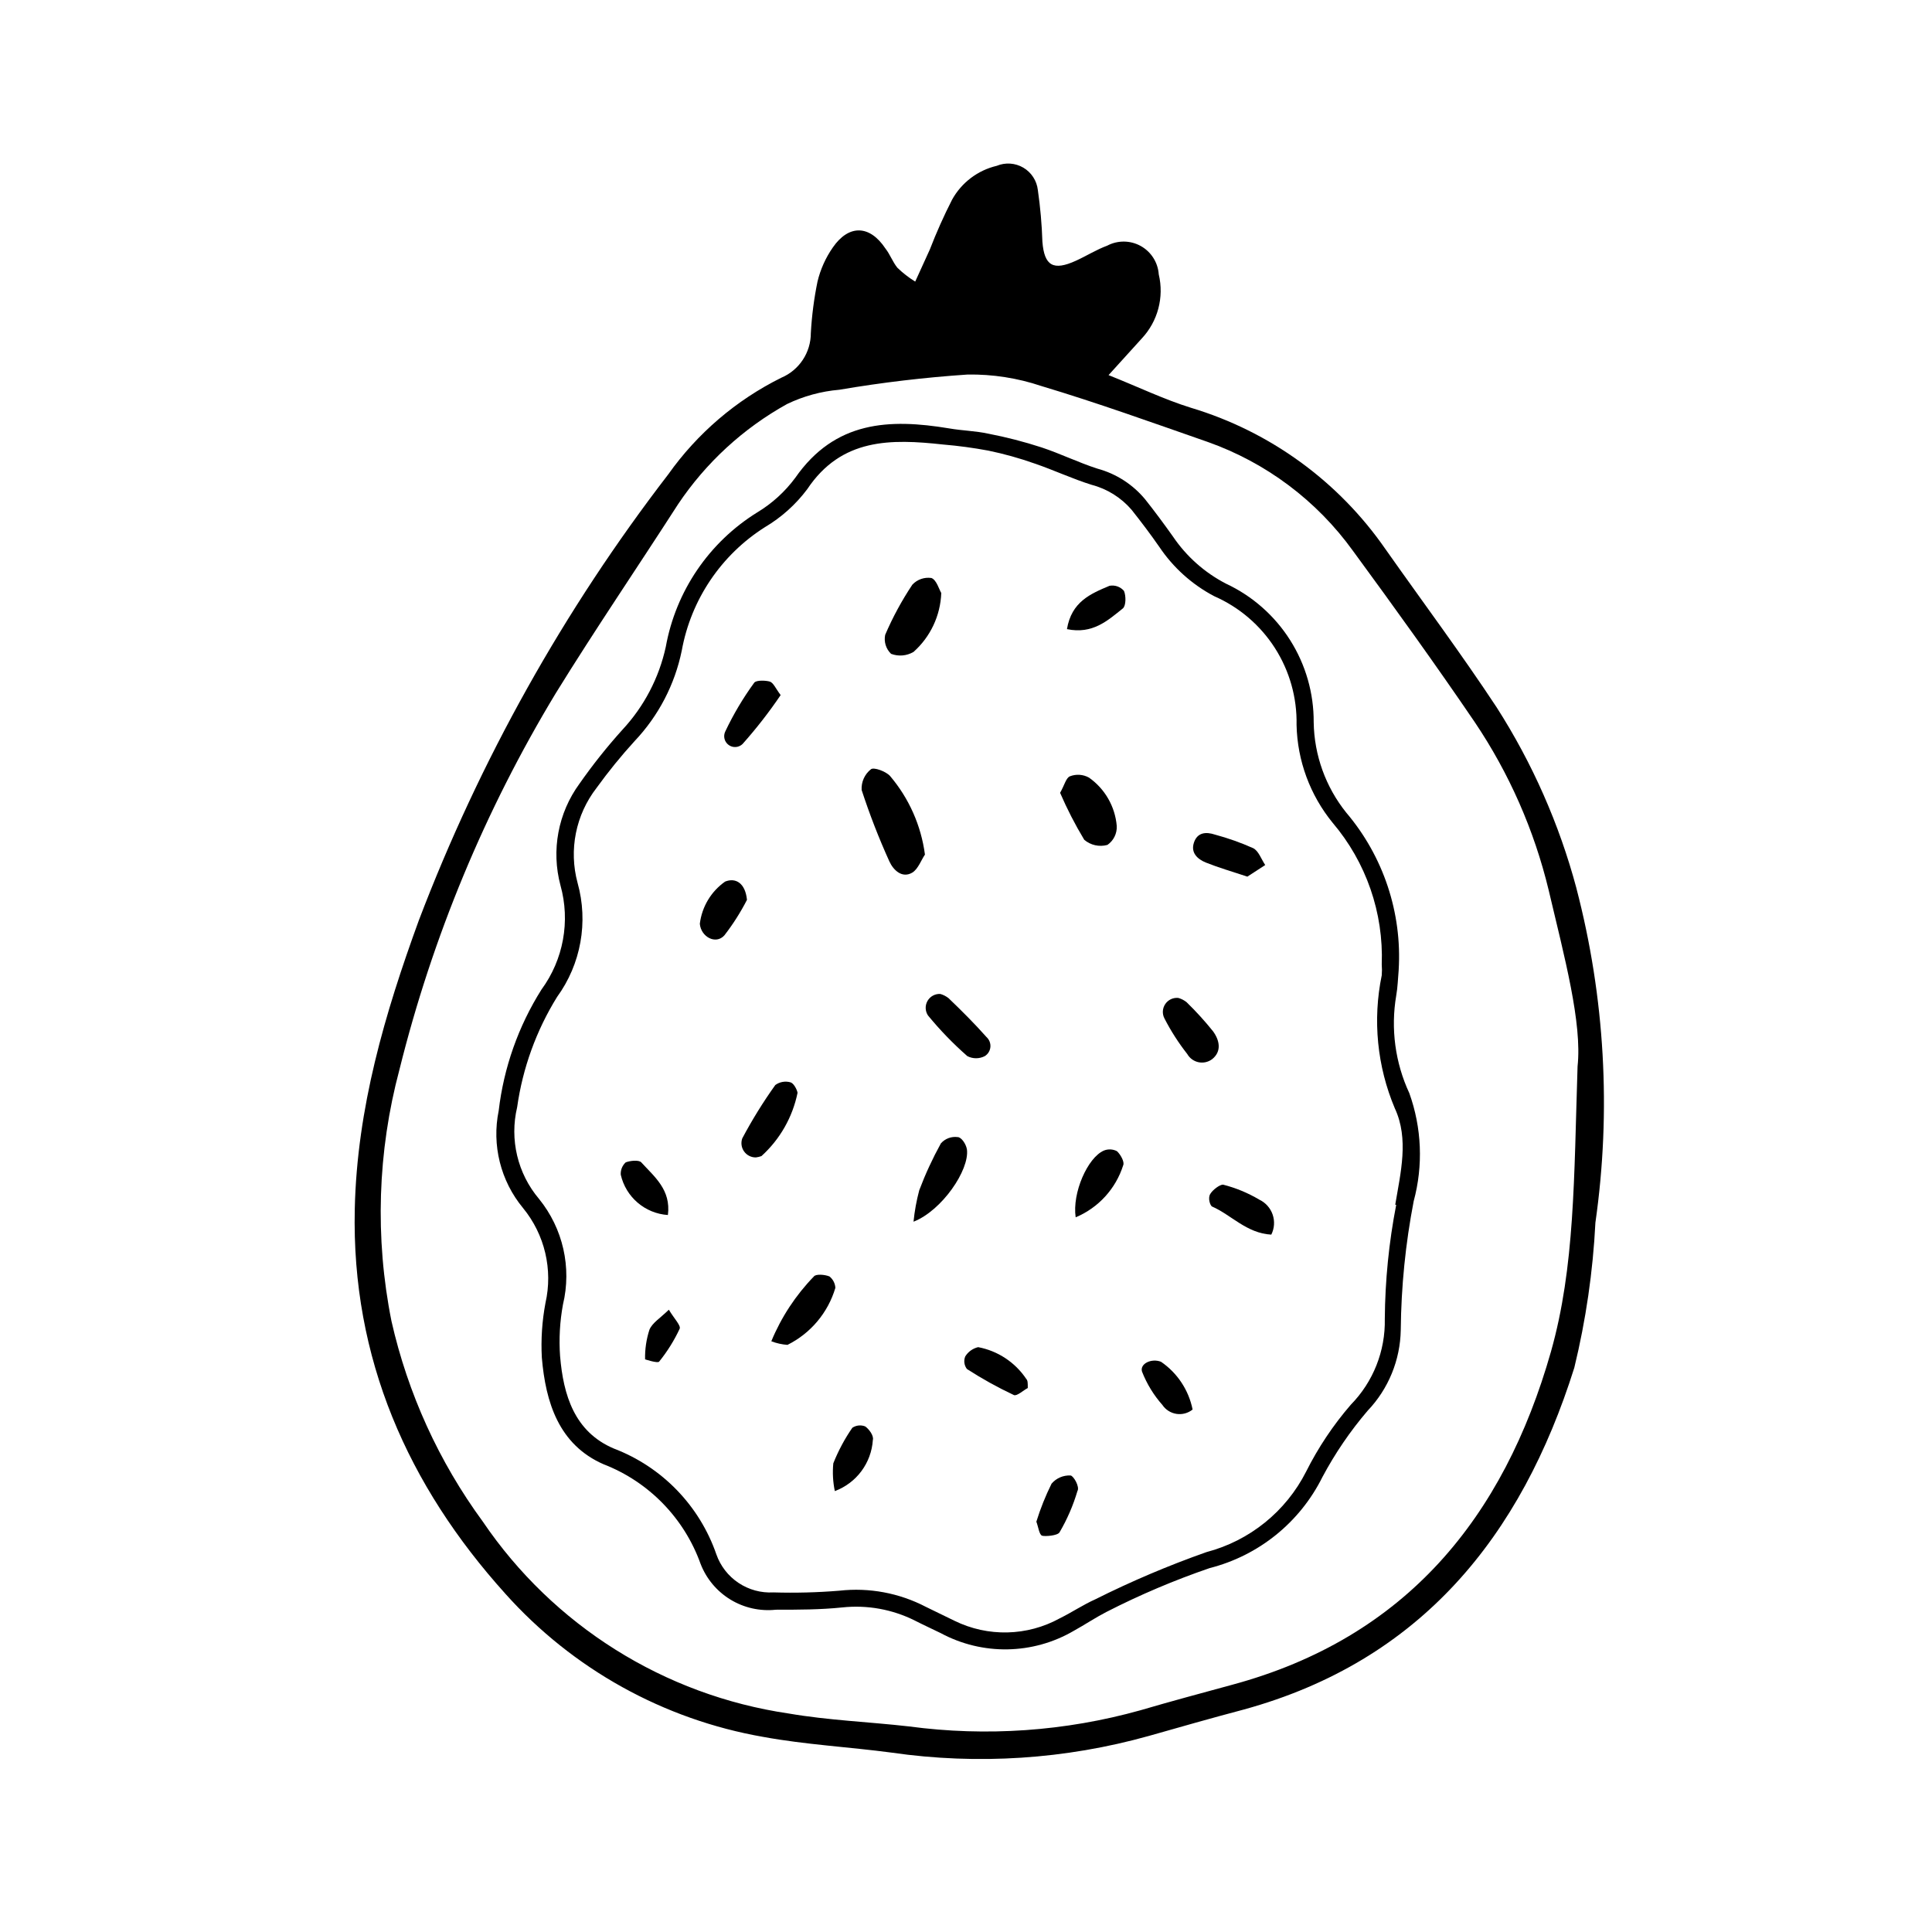 <?xml version="1.0" encoding="UTF-8"?>
<!-- Uploaded to: SVG Repo, www.svgrepo.com, Generator: SVG Repo Mixer Tools -->
<svg fill="#000000" width="800px" height="800px" version="1.1" viewBox="144 144 512 512" xmlns="http://www.w3.org/2000/svg">
 <g>
  <path d="m561.77 379.39c-4.543-16.984-11.68-33.164-21.16-47.965-9.371-14.207-19.598-27.91-29.422-41.867h-0.004c-12.43-17.977-30.605-31.195-51.539-37.484-7.152-2.215-14.008-5.543-21.867-8.664l8.77-9.672c4.285-4.551 5.988-10.953 4.535-17.031-0.215-3.144-2.008-5.973-4.762-7.508-2.758-1.535-6.102-1.57-8.895-0.098-2.871 1.059-5.492 2.719-8.262 3.981-6.047 2.769-8.414 1.359-8.918-5.039-0.148-4.586-0.551-9.16-1.207-13.703-0.285-2.465-1.711-4.652-3.848-5.91-2.141-1.254-4.742-1.438-7.035-0.488-5.035 1.188-9.336 4.441-11.84 8.969-2.191 4.293-4.156 8.699-5.894 13.199l-3.879 8.516c-1.711-1.051-3.297-2.285-4.734-3.68-1.258-1.562-1.965-3.578-3.125-5.039-4.231-6.398-9.773-6.398-13.957-0.352-1.914 2.742-3.301 5.816-4.078 9.07-0.922 4.484-1.508 9.031-1.766 13.602 0.02 5.188-3.078 9.875-7.859 11.891-11.938 5.926-22.219 14.719-29.926 25.594-27.68 35.961-49.949 75.781-66.098 118.19-9.02 24.738-16.375 49.727-16.977 76.43-0.906 39.699 14.105 73.406 39.902 102.02h-0.004c17.859 19.965 41.926 33.332 68.316 37.938 11.234 2.066 22.773 2.672 34.109 4.18v0.004c22.766 3.273 45.965 1.766 68.113-4.434 8.312-2.367 16.625-4.734 25.191-7.004 46.902-12.898 73.504-45.898 87.562-90.586 3.066-12.609 4.938-25.48 5.59-38.441 4.231-29.582 2.516-59.707-5.035-88.617zm0.301 47.258c-0.957 29.574-0.707 53.102-7.055 75.57-12.492 43.879-38.391 75.82-84.488 88.266-8.113 2.215-16.223 4.383-24.285 6.75h0.004c-19.953 5.578-40.832 7.035-61.367 4.285-10.629-1.211-21.363-1.613-31.891-3.426-32.961-4.848-62.371-23.309-81.062-50.887-11.617-15.855-19.848-33.93-24.184-53.102-4.418-22.086-3.695-44.891 2.117-66.652 8.734-35.16 22.715-68.805 41.465-99.805 10.43-16.879 21.613-33.301 32.344-49.977v-0.004c7.387-11.039 17.301-20.156 28.918-26.598 4.352-2.09 9.047-3.371 13.855-3.781 11.258-1.918 22.609-3.266 34.008-4.031 6.606-0.098 13.18 0.922 19.445 3.023 15.113 4.535 29.473 9.723 44.082 14.812 15.516 5.477 28.98 15.566 38.594 28.918 11.082 15.113 21.965 30.23 32.242 45.344 9.133 13.562 15.77 28.645 19.602 44.539 4.18 17.73 8.914 35.215 7.656 46.75z"/>
  <path d="m514.01 407.86c0.402-2.215 0.453-4.535 0.656-6.801l-0.004-0.004c0.926-15.176-4.059-30.125-13.902-41.715-5.453-6.797-8.484-15.219-8.617-23.93 0.043-7.699-2.121-15.254-6.238-21.762-4.117-6.508-10.012-11.703-16.988-14.965-5.68-2.93-10.531-7.246-14.105-12.547-2.367-3.324-4.785-6.602-7.305-9.773-3.269-3.961-7.688-6.812-12.645-8.16-5.039-1.613-9.824-3.981-14.863-5.644-4.606-1.496-9.301-2.707-14.055-3.625-3.426-0.754-7.004-0.805-10.43-1.41-15.82-2.621-30.23-2.016-40.758 13.098-2.727 3.688-6.148 6.801-10.078 9.168-12.762 7.902-21.57 20.848-24.234 35.621-1.789 8.219-5.754 15.805-11.484 21.965-4.09 4.531-7.891 9.309-11.387 14.309-5.676 7.758-7.527 17.668-5.039 26.953 2.648 9.488 0.789 19.668-5.039 27.609-6.121 9.719-9.992 20.684-11.332 32.094-1.867 9.129 0.504 18.613 6.445 25.793 5.769 7.027 7.961 16.328 5.945 25.191-0.895 4.766-1.219 9.617-0.957 14.461 1.008 11.84 4.484 23.074 16.375 28.266v-0.004c11.988 4.656 21.363 14.289 25.695 26.398 1.527 3.938 4.309 7.262 7.914 9.457 3.609 2.195 7.836 3.137 12.035 2.688 5.894 0 11.738 0 17.582-0.605 6.617-0.707 13.297 0.5 19.246 3.477 2.266 1.16 4.586 2.215 6.852 3.324 11.059 5.961 24.422 5.731 35.27-0.605 2.922-1.613 5.691-3.477 8.715-5.039v0.004c8.812-4.508 17.941-8.379 27.305-11.59 13-3.309 23.906-12.121 29.875-24.133 3.348-6.281 7.367-12.176 11.992-17.582 5.508-5.781 8.637-13.426 8.766-21.414 0.109-11.449 1.254-22.863 3.426-34.105 2.547-9.434 2.144-19.422-1.156-28.617-3.75-8.066-4.961-17.078-3.477-25.844zm0 55.418c-1.934 9.961-2.945 20.082-3.023 30.227 0.184 8.496-3.066 16.707-9.02 22.773-4.664 5.398-8.641 11.355-11.84 17.734-5.352 10.547-14.961 18.305-26.398 21.312-10.059 3.543-19.887 7.719-29.422 12.492-3.273 1.461-6.246 3.477-9.422 5.039-8.652 4.777-19.094 5.019-27.961 0.656l-7.559-3.68c-7.047-3.672-15.027-5.164-22.922-4.281-5.816 0.477-11.652 0.629-17.484 0.453-3.269 0.184-6.512-0.695-9.238-2.516-2.727-1.816-4.789-4.469-5.875-7.562-4.465-12.922-14.426-23.199-27.203-28.059-10.43-4.434-13.352-14.207-14.207-24.434l-0.004-0.004c-0.328-4.582-0.074-9.184 0.758-13.703 2.363-9.816 0.016-20.172-6.348-28.012-5.676-6.715-7.824-15.727-5.793-24.285 1.461-10.367 5.066-20.316 10.578-29.219 6.336-8.715 8.34-19.852 5.441-30.23-2.363-8.723-0.5-18.047 5.039-25.188 3.121-4.32 6.484-8.457 10.074-12.395 6.324-6.672 10.652-14.977 12.496-23.98 2.445-13.5 10.43-25.355 22.016-32.699 4.371-2.586 8.191-6.008 11.234-10.074 9.07-13.602 22.219-13.352 36.023-11.84 4.004 0.336 7.988 0.871 11.941 1.609 4.172 0.859 8.277 2.004 12.293 3.426 5.039 1.715 10.078 4.082 15.113 5.644 4.113 1.074 7.805 3.379 10.578 6.602 2.519 3.176 5.039 6.5 7.305 9.773h0.004c3.695 5.531 8.719 10.055 14.609 13.148 6.602 2.891 12.199 7.672 16.082 13.742 3.883 6.074 5.879 13.16 5.731 20.367 0.207 9.473 3.578 18.605 9.574 25.945 8.871 10.445 13.512 23.836 13 37.531 0.078 0.957 0.078 1.918 0 2.875-2.441 11.836-1.23 24.133 3.473 35.266 3.781 8.109 1.512 17.078 0.102 25.543z"/>
  <path d="m389.12 370.48c-1.016-7.703-4.234-14.945-9.27-20.859-1.109-1.211-4.281-2.367-5.039-1.762-1.672 1.316-2.594 3.367-2.469 5.492 2.102 6.441 4.555 12.766 7.356 18.941 1.059 2.316 3.375 4.535 6.047 2.973 1.559-0.906 2.469-3.527 3.375-4.785z"/>
  <path d="m386.09 316.77c4.481-3.984 7.137-9.625 7.356-15.617-0.605-1.008-1.258-3.477-2.621-3.981-1.863-0.27-3.746 0.391-5.035 1.762-2.805 4.203-5.215 8.656-7.207 13.301-0.383 1.836 0.207 3.742 1.562 5.039 1.957 0.742 4.141 0.555 5.945-0.504z"/>
  <path d="m437.48 367.91c1.645-1.137 2.578-3.043 2.469-5.039-0.441-5.141-3.133-9.824-7.356-12.797-1.543-0.859-3.387-0.988-5.035-0.352-1.059 0.402-1.461 2.367-2.621 4.383 1.852 4.289 3.988 8.445 6.398 12.445 1.695 1.445 4 1.957 6.144 1.359z"/>
  <path d="m353.5 430.83c-1.379-0.395-2.867-0.137-4.031 0.703-3.234 4.519-6.16 9.25-8.766 14.16-0.41 1.168-0.227 2.461 0.496 3.465 0.723 1.008 1.895 1.594 3.133 1.57 0.496-0.062 0.988-0.18 1.461-0.352 4.894-4.43 8.246-10.309 9.57-16.777-0.148-0.855-1.008-2.519-1.863-2.769z"/>
  <path d="m397.78 445.34c-1.66-0.215-3.324 0.406-4.434 1.664-2.207 4.004-4.129 8.164-5.742 12.445-0.723 2.727-1.23 5.504-1.512 8.312 7.508-2.922 14.863-13.703 14.156-19.145-0.25-1.512-1.512-3.277-2.469-3.277z"/>
  <path d="m363.82 482.27c-1.211-0.504-3.578-0.707-4.133 0h0.004c-4.816 4.965-8.645 10.793-11.285 17.18 1.371 0.527 2.812 0.848 4.281 0.957 6.144-3.059 10.742-8.531 12.695-15.113-0.07-1.184-0.637-2.281-1.562-3.023z"/>
  <path d="m389.92 413.1c3.176 3.871 6.664 7.481 10.43 10.781 1.453 0.754 3.18 0.754 4.633 0 0.844-0.527 1.391-1.418 1.48-2.406 0.09-0.988-0.289-1.965-1.023-2.633-3.176-3.578-6.551-6.953-10.078-10.328-0.645-0.504-1.379-0.883-2.168-1.105-1.383-0.078-2.695 0.633-3.387 1.836-0.695 1.203-0.648 2.695 0.113 3.856z"/>
  <path d="m465.49 417.33c-2.188-2.727-4.543-5.316-7.051-7.758-0.645-0.508-1.379-0.883-2.168-1.109-1.363-0.137-2.695 0.484-3.465 1.621-0.77 1.141-0.852 2.606-0.211 3.82 1.707 3.328 3.734 6.481 6.043 9.422 0.641 1.121 1.73 1.914 2.992 2.176 1.266 0.258 2.578-0.035 3.609-0.816 2.57-2.062 1.965-4.984 0.25-7.356z"/>
  <path d="m477.73 461.92c-3-1.781-6.238-3.121-9.621-3.981-0.855 0-2.672 1.309-3.375 2.469-0.707 1.16 0 3.074 0.453 3.324 5.039 2.168 9.168 7.106 15.719 7.457 0.828-1.648 0.961-3.559 0.363-5.305-0.598-1.742-1.871-3.172-3.539-3.965z"/>
  <path d="m436.52 448.92c-4.281 1.863-8.414 11.184-7.457 17.684 6.023-2.527 10.633-7.574 12.598-13.805 0.402-0.855-0.707-2.871-1.664-3.727-1.078-0.559-2.352-0.617-3.477-0.152z"/>
  <path d="m463.58 372.59c3.273 1.309 6.699 2.316 10.984 3.727l4.734-3.074c-1.059-1.562-1.762-3.777-3.223-4.484v0.004c-3.258-1.457-6.629-2.652-10.078-3.578-2.418-0.805-4.684-0.605-5.594 2.117-0.902 2.723 0.961 4.383 3.176 5.289z"/>
  <path d="m340.8 341.15c3.641-4.086 7.008-8.414 10.078-12.945-1.359-1.812-1.914-3.273-2.871-3.578-0.957-0.301-3.578-0.453-4.133 0.301-2.953 4.051-5.516 8.367-7.66 12.898-0.621 1.258-0.246 2.777 0.887 3.602 1.137 0.824 2.699 0.707 3.699-0.277z"/>
  <path d="m403.22 501.01c-1.426 0.336-2.66 1.223-3.426 2.469-0.449 1.109-0.277 2.375 0.453 3.324 3.992 2.574 8.148 4.883 12.445 6.902 0.805 0.352 2.57-1.309 3.68-1.863 0-1.41 0-1.965-0.402-2.418h-0.004c-2.949-4.398-7.539-7.434-12.746-8.414z"/>
  <path d="m336.16 377.63c-3.715 2.609-6.152 6.676-6.699 11.184 0.301 3.477 4.231 5.594 6.5 3.074 2.285-2.949 4.293-6.102 5.996-9.422-0.453-4.484-3.023-5.945-5.797-4.836z"/>
  <path d="m427.71 535.02c-1.926-0.102-3.785 0.699-5.035 2.168-1.609 3.246-2.957 6.613-4.031 10.074 0.504 1.258 0.754 3.527 1.562 3.727 0.805 0.203 4.031 0 4.586-0.906h-0.004c2.019-3.438 3.609-7.109 4.738-10.93 0.703-1.109-1.059-4.082-1.816-4.133z"/>
  <path d="m438.04 299.24c-5.039 2.117-10.078 4.231-11.285 11.488 6.801 1.41 10.781-2.266 14.812-5.492 0.855-0.707 0.855-3.324 0.301-4.637-0.941-1.102-2.398-1.621-3.828-1.359z"/>
  <path d="m373.3 522.02c-1.129-0.457-2.414-0.324-3.426 0.355-2.031 2.938-3.719 6.102-5.039 9.422-0.238 2.457-0.102 4.938 0.402 7.356 2.809-1.047 5.258-2.883 7.043-5.285 1.789-2.406 2.844-5.277 3.035-8.27 0.301-1.059-0.957-2.82-2.016-3.578z"/>
  <path d="m313.95 452.04c-0.656-0.707-2.973-0.453-4.133 0-0.91 0.836-1.391 2.039-1.309 3.273 1.344 5.93 6.426 10.273 12.492 10.68 0.859-6.699-3.574-10.125-7.051-13.953z"/>
  <path d="m451.69 504.89c-2.519-1.008-5.691 0.504-5.039 2.621h0.004c1.266 3.231 3.09 6.215 5.391 8.816 0.859 1.277 2.215 2.137 3.738 2.367 1.523 0.23 3.074-0.191 4.269-1.156-1.035-5.144-4.035-9.68-8.363-12.648z"/>
  <path d="m316.11 496.38c-0.824 2.535-1.215 5.191-1.156 7.859 0 0 3.324 1.109 3.727 0.605v-0.004c2.164-2.672 3.988-5.598 5.441-8.715 0.352-0.855-1.461-2.672-2.871-5.039-2.269 2.219-4.383 3.477-5.141 5.293z"/>
 </g>
</svg>